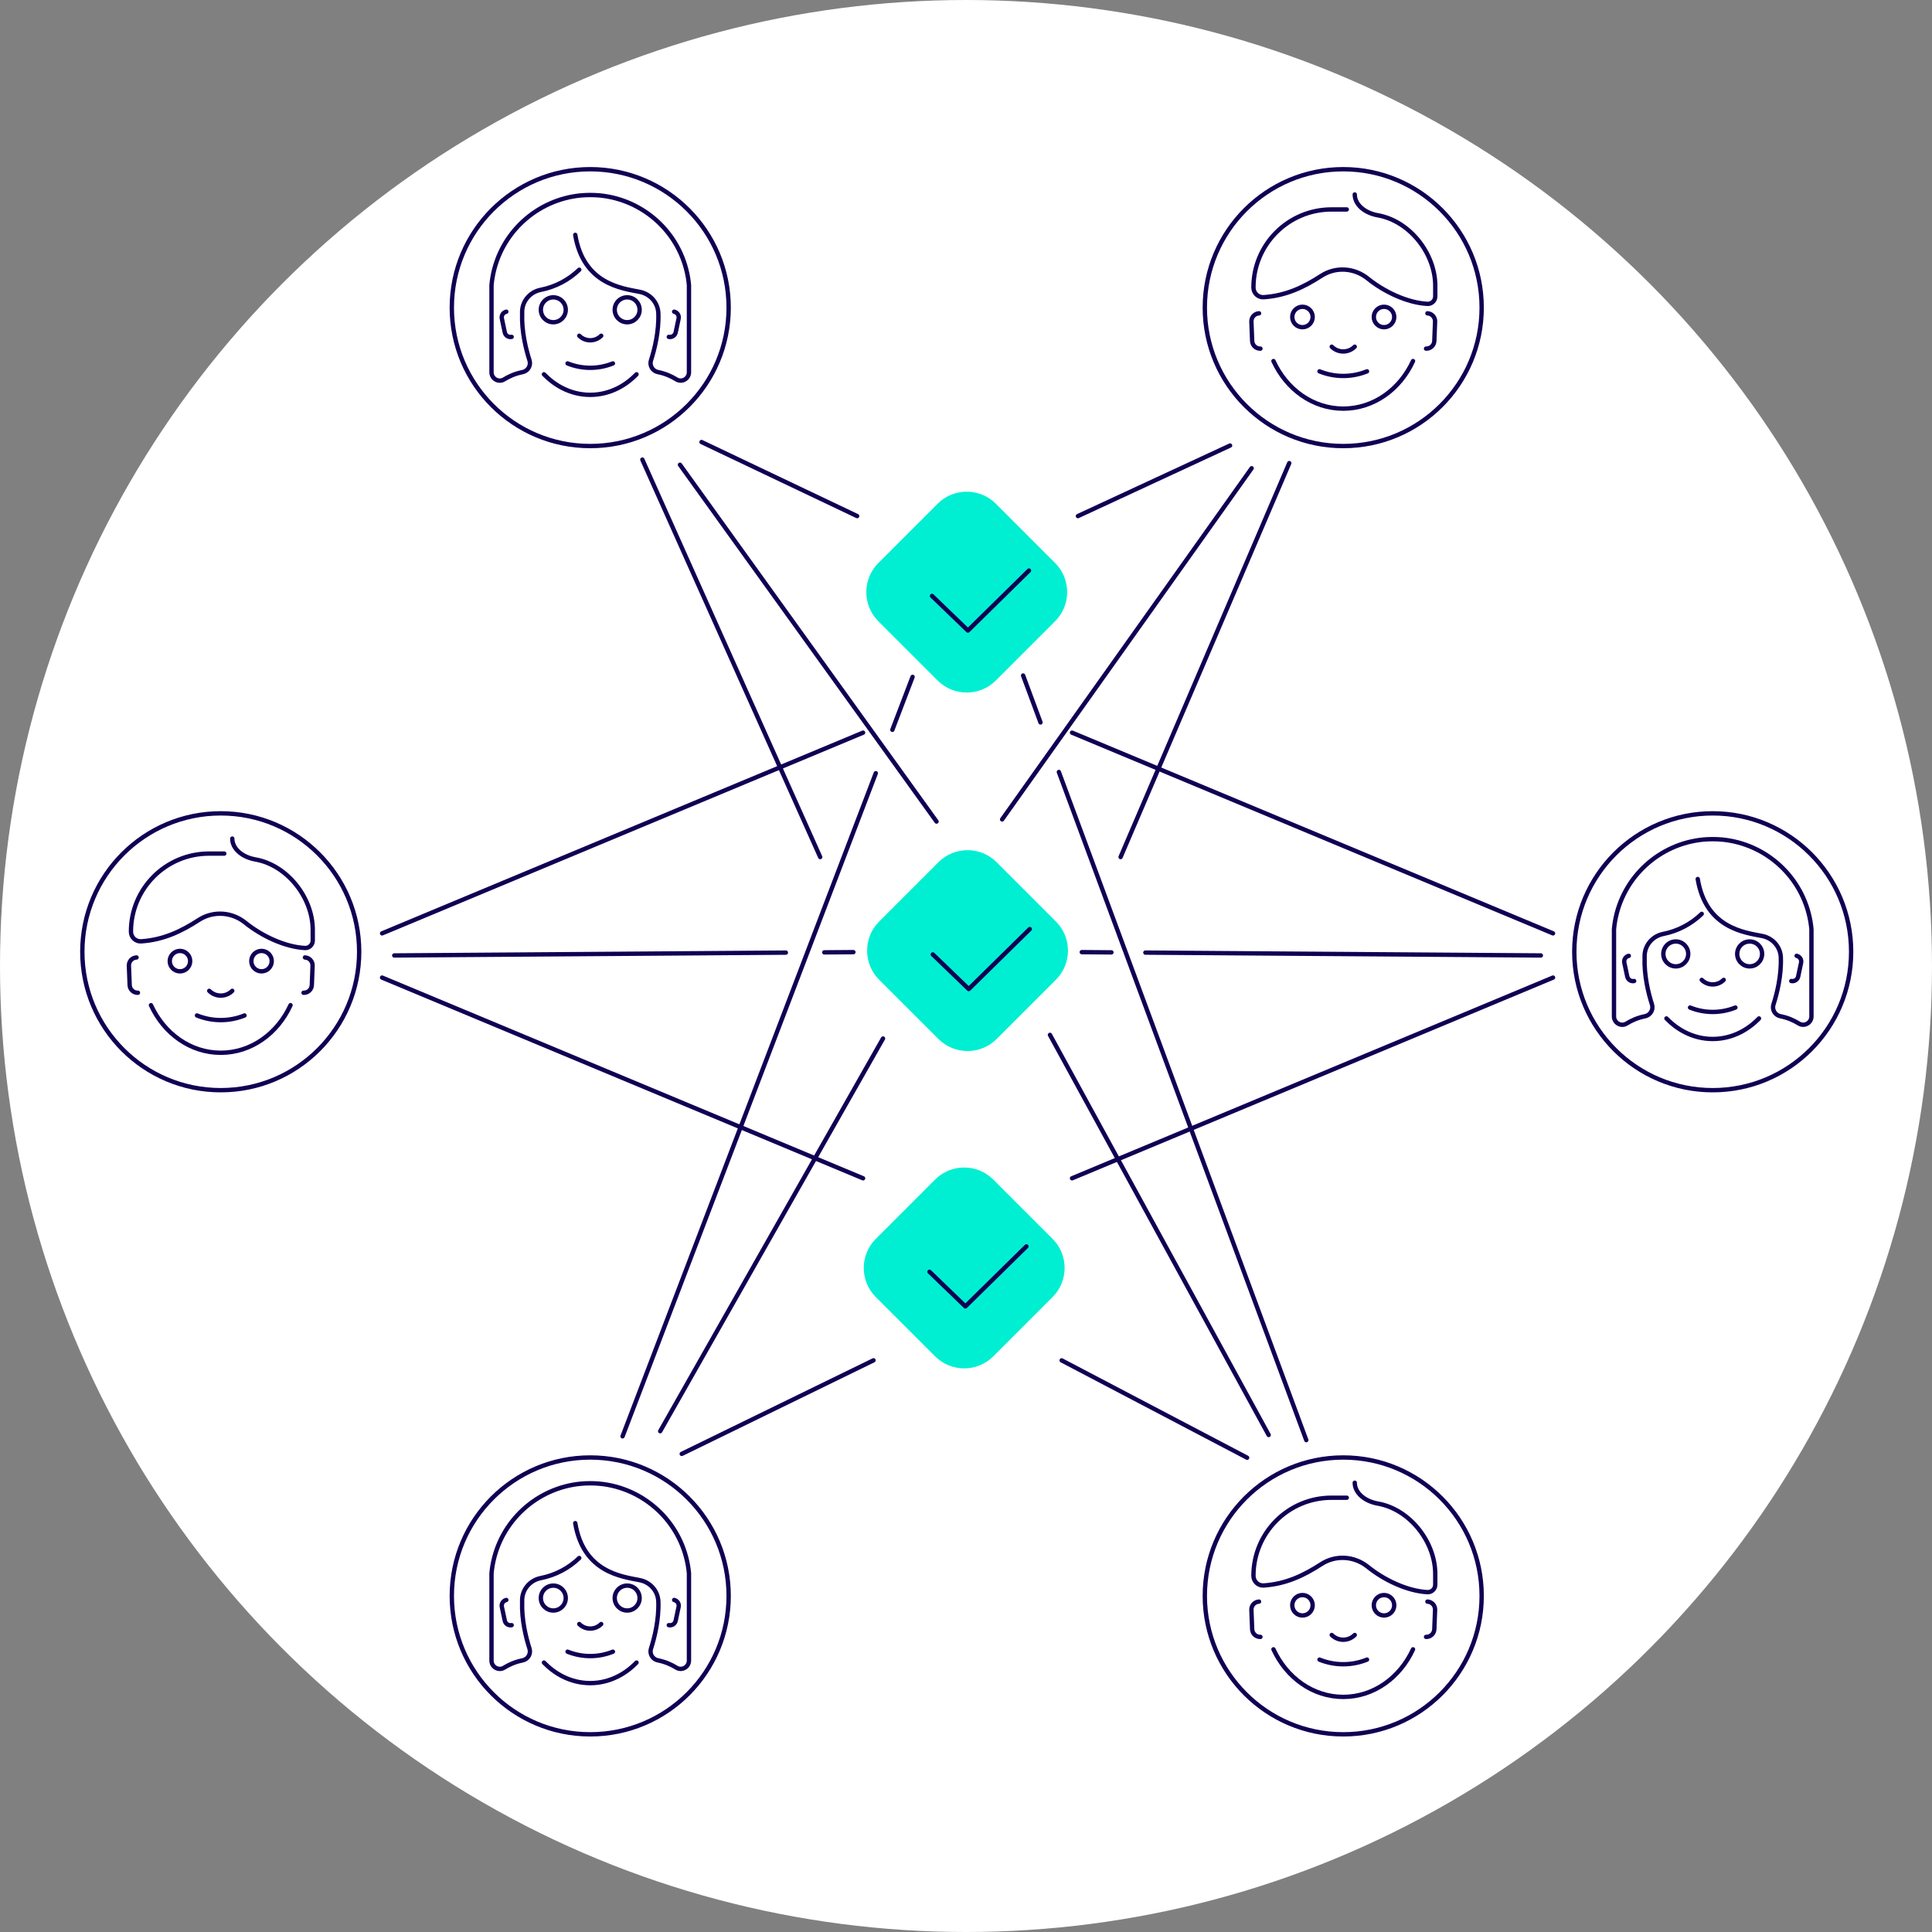 <?xml version="1.0" encoding="UTF-8"?>
<svg id="Layer_2" data-name="Layer 2" xmlns="http://www.w3.org/2000/svg" width="889.22" height="889.22" xmlns:xlink="http://www.w3.org/1999/xlink" viewBox="0 0 889.22 889.22">
  <rect x="0" y="0" width="889.22" height="889.22" fill="#808080" stroke="none"/>
  <defs>
    <symbol id="checkmark" viewBox="0 0 92.46 92.46">
      <g>
        <path d="m32.82,86.9L5.55,59.64c-7.4-7.4-7.4-19.41,0-26.81L32.82,5.55c7.4-7.4,19.41-7.4,26.81,0l27.27,27.27c7.4,7.4,7.4,19.41,0,26.81l-27.27,27.27c-7.4,7.4-19.41,7.4-26.81,0Z" fill="#00efd2"/>
        <polyline points="30.25 47.99 46.78 63.92 74.87 36.31" fill="none" stroke="#100054" stroke-linecap="round" stroke-linejoin="round" stroke-width="2"/>
      </g>
    </symbol>
    <symbol id="face_female1" viewBox="0 0 92.88 93.98">
      <g>
        <path d="m67.75,83.52c-2.55,2.63-5.44,4.79-8.58,6.38-3.91,1.98-8.22,3.08-12.73,3.08-4.52,0-8.82-1.1-12.73-3.08-3.14-1.59-6.03-3.76-8.58-6.38" fill="none" stroke="#100054" stroke-linecap="round" stroke-miterlimit="10" stroke-width="2"/>
        <path d="m56.88,78.51c-3.34,1.35-6.89,2.03-10.44,2.03s-7.1-.68-10.44-2.03" fill="none" stroke="#100054" stroke-linecap="round" stroke-miterlimit="10" stroke-width="2"/>
        <circle cx="63.44" cy="53.83" r="5.73" fill="none" stroke="#100054" stroke-linecap="round" stroke-miterlimit="10" stroke-width="2"/>
        <circle cx="29.44" cy="53.83" r="5.73" fill="none" stroke="#100054" stroke-linecap="round" stroke-miterlimit="10" stroke-width="2"/>
        <path d="m51.49,65.78c-2.79,2.79-7.32,2.79-10.11,0" fill="none" stroke="#100054" stroke-linecap="round" stroke-miterlimit="10" stroke-width="2"/>
        <path d="m7.82,54.71c-1.44.31-2.37,1.72-2.06,3.17l1.35,6.36c.31,1.44,1.72,2.37,3.17,2.06" fill="none" stroke="#100054" stroke-linecap="round" stroke-miterlimit="10" stroke-width="2"/>
        <path d="m85.06,54.71c1.44.31,2.37,1.72,2.06,3.17l-1.35,6.36c-.31,1.44-1.72,2.37-3.17,2.06" fill="none" stroke="#100054" stroke-linecap="round" stroke-miterlimit="10" stroke-width="2"/>
        <path d="m41.39,35.39c-4.85,4.68-11,7.93-17.72,9.25-4.79.94-8.39,4.97-8.57,9.85v.95c-.3,8.42,1.78,16.65,3.39,21.67.77,2.4-.75,4.92-3.22,5.41-3.42.68-6.26,1.98-8.48,3.35-2.53,1.57-5.79-.3-5.79-3.27v-40.11c.11-1.19.25-2.38.46-3.58C5.05,18.17,22.09,3.13,42.08,1.2c0,0,0,0,0,0,2.92-.26,5.8-.26,8.72,0,0,0,0,0,0,0,19.99,1.93,37.03,16.97,40.62,37.71.21,1.2.35,2.39.46,3.58,0,0,0,0,0,0v40.1c0,2.97-3.26,4.84-5.79,3.27-2.23-1.38-5.07-2.68-8.51-3.36-2.46-.48-3.95-3.01-3.18-5.4,1.62-5.02,3.69-13.25,3.39-21.67-.17-4.88-3.77-8.91-8.57-9.85-8.43-1.66-25.92-3.7-29.68-26.23" fill="none" stroke="#100054" stroke-linecap="round" stroke-miterlimit="10" stroke-width="2"/>
      </g>
    </symbol>
    <symbol id="face_female1_circle" viewBox="0 0 129.41 129.41">
      <g>
        <use width="92.88" height="93.98" transform="translate(18.27 11.87)" xlink:href="#face_female1"/>
        <circle cx="64.71" cy="64.71" r="63.71" fill="none" stroke="#100054" stroke-linecap="round" stroke-miterlimit="10" stroke-width="2"/>
      </g>
    </symbol>
    <symbol id="face_male1" viewBox="0 0 86.62 100.59">
      <g>
        <g>
          <path d="m54.21,82.41c-3.5,1.42-7.22,2.13-10.94,2.13s-7.44-.71-10.94-2.13" fill="none" stroke="#100054" stroke-linecap="round" stroke-miterlimit="10" stroke-width="2"/>
          <path d="m48.57,71.07c-2.93,2.93-7.67,2.93-10.6,0" fill="none" stroke="#100054" stroke-linecap="round" stroke-miterlimit="10" stroke-width="2"/>
          <path d="m4.52,55.71c-2.02.08-3.6,1.79-3.52,3.81l.35,8.92c.08,2.02,1.79,3.6,3.81,3.52" fill="none" stroke="#100054" stroke-linecap="round" stroke-miterlimit="10" stroke-width="2"/>
          <path d="m82.02,55.71c2.02.08,3.6,1.79,3.52,3.81l-.35,8.92c-.08,2.02-1.79,3.6-3.81,3.52" fill="none" stroke="#100054" stroke-linecap="round" stroke-miterlimit="10" stroke-width="2"/>
          <path d="m75.39,77.67c-5.96,13.01-18.11,21.91-32.12,21.91-14.01,0-26.15-8.91-32.12-21.91" fill="none" stroke="#100054" stroke-linecap="round" stroke-miterlimit="10" stroke-width="2"/>
          <circle cx="24.5" cy="57.4" r="4.7" fill="none" stroke="#100054" stroke-linecap="round" stroke-miterlimit="10" stroke-width="2"/>
          <circle cx="62.04" cy="57.4" r="4.7" fill="none" stroke="#100054" stroke-linecap="round" stroke-miterlimit="10" stroke-width="2"/>
        </g>
        <path d="m48.57,1c0,4.64,4.53,8.52,10.66,9.6,14.6,2.58,26.39,17.58,26.39,32.4v4.92c0,1.95-1.63,3.54-3.58,3.44-9.47-.49-20.17-5.75-27.48-11.65-6.14-4.97-14.72-5.57-21.35-1.28-8.08,5.23-16.24,9.16-26.56,9.86-2.55.17-4.71-1.89-4.71-4.45h0c0-19.85,16.09-35.94,35.94-35.94h7.01" fill="none" stroke="#100054" stroke-linecap="round" stroke-miterlimit="10" stroke-width="2"/>
      </g>
    </symbol>
    <symbol id="face_male1_circle" viewBox="0 0 129.41 129.41">
      <g>
        <circle cx="64.71" cy="64.71" r="63.71" fill="none" stroke="#100054" stroke-linecap="round" stroke-miterlimit="10" stroke-width="2"/>
        <use width="86.62" height="100.59" transform="translate(21.44 11.62)" xlink:href="#face_male1"/>
      </g>
    </symbol>
  </defs>
  <g id="Layer_3" data-name="Layer 3">
    <circle cx="444.61" cy="444.61" r="444.61" fill="#fff"/>
    <g>
      <g>
        <use width="129.41" height="129.41" transform="translate(36.89 373.35)" xlink:href="#face_male1_circle"/>
        <use width="129.41" height="129.41" transform="translate(206.95 669.82)" xlink:href="#face_female1_circle"/>
        <use width="129.41" height="129.41" transform="translate(553.53 669.82)" xlink:href="#face_male1_circle"/>
        <use width="129.41" height="129.41" transform="translate(723.58 373.35)" xlink:href="#face_female1_circle"/>
        <use width="129.41" height="129.41" transform="translate(553.53 76.88)" xlink:href="#face_male1_circle"/>
        <use width="129.41" height="129.41" transform="translate(206.95 76.88)" xlink:href="#face_female1_circle"/>
      </g>
      <g>
        <line x1="379.38" y1="438.33" x2="392.79" y2="438.23" fill="none" stroke="#100054" stroke-linecap="round" stroke-linejoin="round" stroke-width="2"/>
        <line x1="181.46" y1="439.76" x2="361.7" y2="438.45" fill="none" stroke="#100054" stroke-linecap="round" stroke-linejoin="round" stroke-width="2"/>
        <line x1="175.85" y1="449.94" x2="397.24" y2="542.32" fill="none" stroke="#100054" stroke-linecap="round" stroke-linejoin="round" stroke-width="2"/>
        <line x1="175.85" y1="429.59" x2="397.24" y2="337.21" fill="none" stroke="#100054" stroke-linecap="round" stroke-linejoin="round" stroke-width="2"/>
      </g>
      <g>
        <line x1="511.54" y1="438.34" x2="497.9" y2="438.23" fill="none" stroke="#100054" stroke-linecap="round" stroke-linejoin="round" stroke-width="2"/>
        <line x1="709.19" y1="439.76" x2="527.17" y2="438.44" fill="none" stroke="#100054" stroke-linecap="round" stroke-linejoin="round" stroke-width="2"/>
        <line x1="714.8" y1="449.94" x2="493.41" y2="542.32" fill="none" stroke="#100054" stroke-linecap="round" stroke-linejoin="round" stroke-width="2"/>
        <line x1="714.8" y1="429.59" x2="493.41" y2="337.21" fill="none" stroke="#100054" stroke-linecap="round" stroke-linejoin="round" stroke-width="2"/>
      </g>
      <g>
        <line x1="410.72" y1="335.9" x2="420.02" y2="311.54" fill="none" stroke="#100054" stroke-linecap="round" stroke-linejoin="round" stroke-width="2"/>
        <line x1="286.54" y1="661.08" x2="403.09" y2="355.87" fill="none" stroke="#100054" stroke-linecap="round" stroke-linejoin="round" stroke-width="2"/>
        <line x1="303.86" y1="658.72" x2="406.42" y2="477.98" fill="none" stroke="#100054" stroke-linecap="round" stroke-linejoin="round" stroke-width="2"/>
        <line x1="313.78" y1="669.16" x2="402.04" y2="626.1" fill="none" stroke="#100054" stroke-linecap="round" stroke-linejoin="round" stroke-width="2"/>
      </g>
      <g>
        <line x1="478.9" y1="332.5" x2="470.9" y2="310.91" fill="none" stroke="#100054" stroke-linecap="round" stroke-linejoin="round" stroke-width="2"/>
        <line x1="601.23" y1="662.83" x2="487.35" y2="355.31" fill="none" stroke="#100054" stroke-linecap="round" stroke-linejoin="round" stroke-width="2"/>
        <line x1="583.92" y1="660.47" x2="483.25" y2="476.31" fill="none" stroke="#100054" stroke-linecap="round" stroke-linejoin="round" stroke-width="2"/>
        <line x1="574" y1="670.92" x2="488.63" y2="626.12" fill="none" stroke="#100054" stroke-linecap="round" stroke-linejoin="round" stroke-width="2"/>
      </g>
      <g>
        <line x1="295.65" y1="211.54" x2="377.5" y2="394.46" fill="none" stroke="#100054" stroke-linecap="round" stroke-linejoin="round" stroke-width="2"/>
        <line x1="312.96" y1="213.9" x2="431.05" y2="378.13" fill="none" stroke="#100054" stroke-linecap="round" stroke-linejoin="round" stroke-width="2"/>
        <line x1="322.88" y1="203.45" x2="394.51" y2="237.53" fill="none" stroke="#100054" stroke-linecap="round" stroke-linejoin="round" stroke-width="2"/>
      </g>
      <g>
        <line x1="593.39" y1="213.15" x2="515.76" y2="394.46" fill="none" stroke="#100054" stroke-linecap="round" stroke-linejoin="round" stroke-width="2"/>
        <line x1="576.08" y1="215.51" x2="461.23" y2="377.15" fill="none" stroke="#100054" stroke-linecap="round" stroke-linejoin="round" stroke-width="2"/>
        <line x1="566.15" y1="205.06" x2="496.13" y2="237.53" fill="none" stroke="#100054" stroke-linecap="round" stroke-linejoin="round" stroke-width="2"/>
      </g>
    </g>
    <use width="92.46" height="92.46" transform="translate(397.55 537.36)" xlink:href="#checkmark"/>
    <use width="92.46" height="92.46" transform="translate(399.09 391.3)" xlink:href="#checkmark"/>
    <use width="92.46" height="92.46" transform="translate(398.72 226.3)" xlink:href="#checkmark"/>
  </g>
</svg>